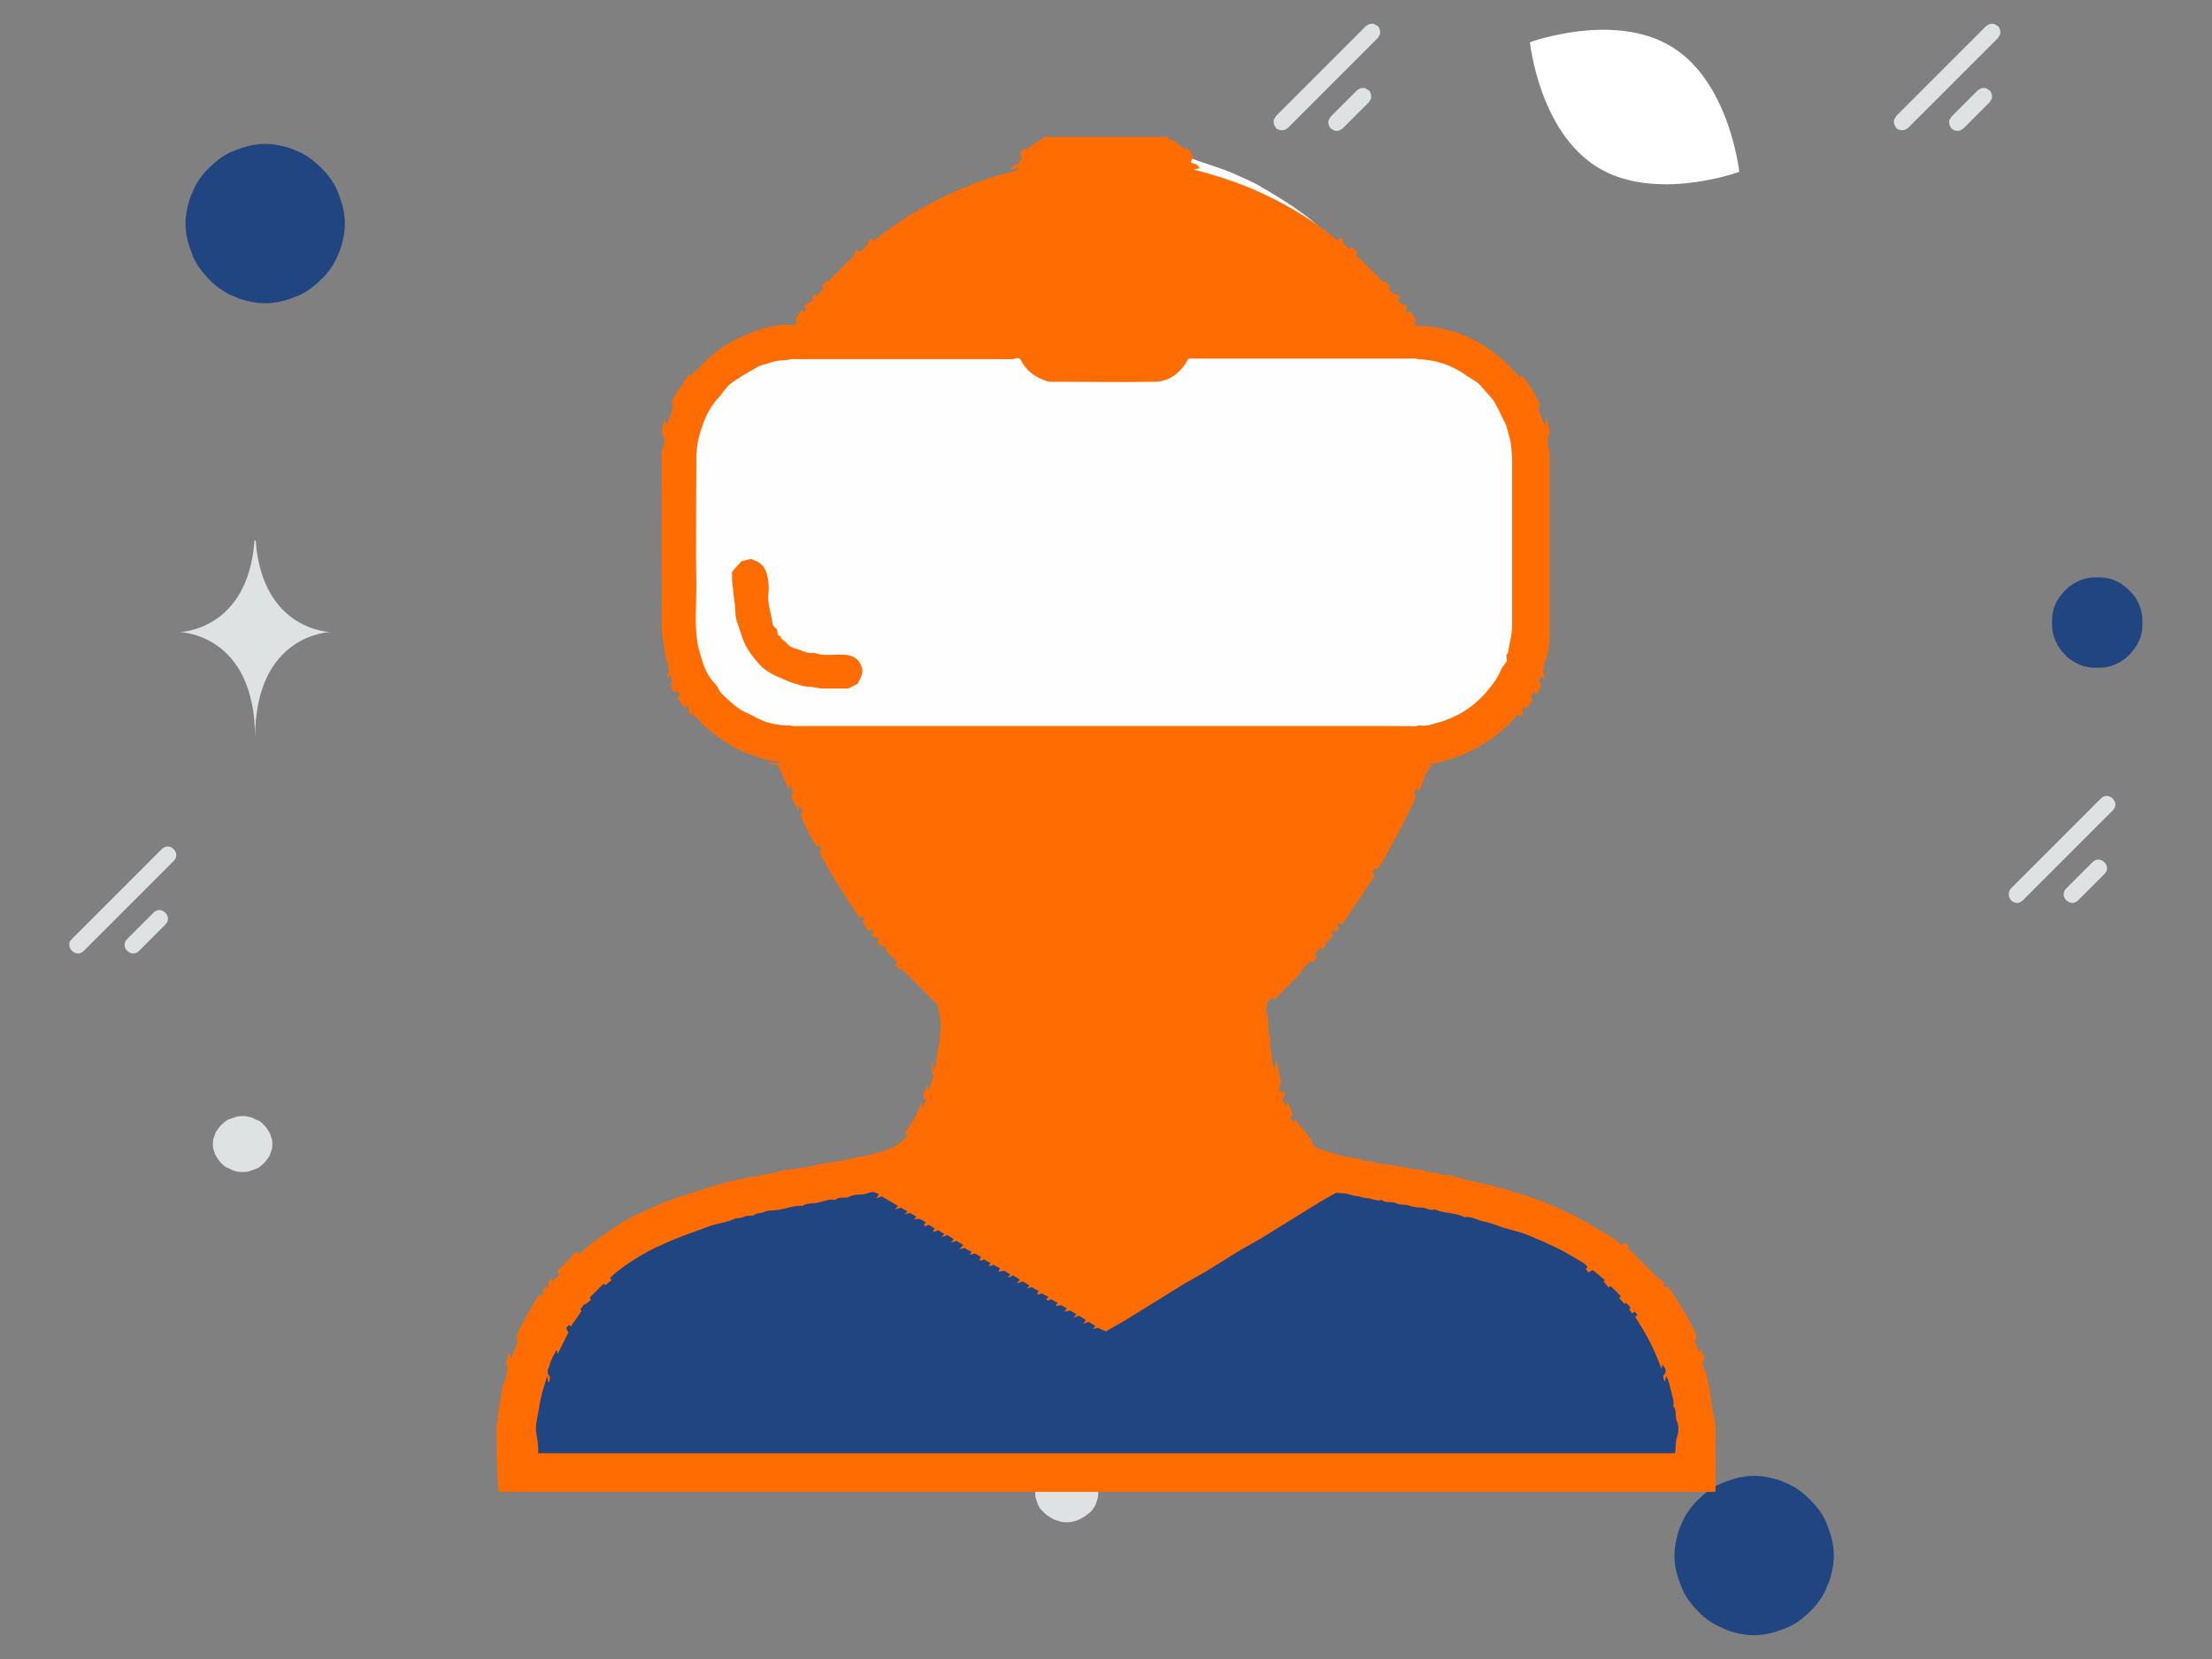 <?xml version="1.0" encoding="utf-8"?>
<!-- Generator: Adobe Illustrator 24.1.2, SVG Export Plug-In . SVG Version: 6.00 Build 0)  -->
<svg version="1.1" id="Capa_1" xmlns="http://www.w3.org/2000/svg" xmlns:xlink="http://www.w3.org/1999/xlink" x="0px" y="0px"
	 viewBox="0 0 372 279" style="enable-background:new 0 0 372 279;" xml:space="preserve">
<rect x="0" y="0" width="372" height="279" fill="#808080" stroke="none"/>
<style type="text/css">
	.st0{fill:#214580;}
	.st1{fill:#DEE2E3;}
	.st2{fill:#FFFFFF;}
	.st3{fill:#FDFDFD;}
	.st4{fill:#FE6C02;}
	.st5{fill:#FEFEFE;}
</style>
<g>
	<path class="st0" d="M54,28.2c0.6,0.6,1.2,1.3,1.7,2s0.9,1.5,1.2,2.3s0.6,1.6,0.8,2.5s0.3,1.7,0.3,2.6s-0.1,1.7-0.3,2.6
		c-0.2,0.9-0.4,1.7-0.8,2.5c-0.3,0.8-0.7,1.6-1.2,2.3s-1,1.4-1.7,2c-0.6,0.6-1.3,1.2-2,1.7s-1.5,0.9-2.3,1.2s-1.6,0.6-2.5,0.8
		S45.5,51,44.6,51s-1.7-0.1-2.6-0.3c-0.9-0.2-1.7-0.4-2.5-0.8c-0.8-0.3-1.6-0.7-2.3-1.2s-1.4-1-2-1.7c-0.6-0.6-1.2-1.3-1.7-2
		s-0.9-1.5-1.2-2.3s-0.6-1.6-0.8-2.5c-0.2-0.9-0.3-1.7-0.3-2.6s0.1-1.7,0.3-2.6c0.2-0.9,0.4-1.7,0.8-2.5c0.3-0.8,0.7-1.6,1.2-2.3
		c0.5-0.7,1-1.4,1.7-2c0.6-0.6,1.3-1.2,2-1.7s1.5-0.9,2.3-1.2c0.8-0.3,1.6-0.6,2.5-0.8c0.9-0.2,1.7-0.3,2.6-0.3s1.7,0.1,2.6,0.3
		c0.9,0.2,1.7,0.4,2.5,0.8c0.8,0.3,1.6,0.7,2.3,1.2S53.3,27.6,54,28.2z"/>
	<path class="st0" d="M347.3,110.1c-0.4-0.4-0.7-0.7-1-1.2c-0.3-0.4-0.5-0.9-0.7-1.3c-0.2-0.5-0.3-0.9-0.4-1.4s-0.1-1-0.1-1.5
		s0-1,0.1-1.5s0.2-1,0.4-1.4c0.2-0.5,0.4-0.9,0.7-1.3c0.3-0.4,0.6-0.8,1-1.2l0,0c0.4-0.4,0.7-0.7,1.2-1c0.4-0.3,0.9-0.5,1.3-0.7
		c0.5-0.2,0.9-0.3,1.4-0.4s1-0.1,1.5-0.1s1,0,1.5,0.1s1,0.2,1.4,0.4c0.5,0.2,0.9,0.4,1.3,0.7c0.4,0.3,0.8,0.6,1.2,1
		c0.4,0.4,0.7,0.7,1,1.2c0.3,0.4,0.5,0.9,0.7,1.3c0.2,0.5,0.3,0.9,0.4,1.4s0.1,1,0.1,1.5s0,1-0.1,1.5s-0.2,1-0.4,1.4
		c-0.2,0.5-0.4,0.9-0.7,1.3c-0.3,0.4-0.6,0.8-1,1.2c-0.4,0.4-0.7,0.7-1.2,1c-0.4,0.3-0.9,0.5-1.3,0.7c-0.5,0.2-0.9,0.3-1.4,0.4
		s-1,0.1-1.5,0.1s-1,0-1.5-0.1s-1-0.2-1.4-0.4c-0.5-0.2-0.9-0.4-1.3-0.7C348,110.8,347.6,110.5,347.3,110.1z"/>
	<path class="st1" d="M43,90.9h-0.2c-1.1,15.2-12.6,15.4-12.6,15.4s12.7,0.2,12.7,17.8c0-17.6,12.7-17.8,12.7-17.8
		S44.1,106.1,43,90.9z"/>
	<path class="st1" d="M12.1,157.9l15.1-15.1c0.6-0.6,1.4-0.6,2,0s0.6,1.4,0,2l-15.1,15.1c-0.6,0.6-1.4,0.6-2,0
		C11.5,159.3,11.5,158.4,12.1,157.9z"/>
	<path class="st1" d="M214.6,21.5c-0.1-0.1-0.2-0.3-0.3-0.5s-0.1-0.4-0.1-0.5s0-0.4,0.1-0.5c0.1-0.2,0.2-0.3,0.3-0.5l15.1-15.1
		c0.1-0.1,0.3-0.2,0.5-0.3c0.2-0.1,0.4-0.1,0.5-0.1c0.2,0,0.4,0,0.5,0.1c0.2,0.1,0.3,0.2,0.5,0.3s0.2,0.3,0.3,0.5s0.1,0.4,0.1,0.5
		c0,0.2,0,0.4-0.1,0.5c-0.1,0.2-0.2,0.3-0.3,0.5l-15.1,15.1c-0.1,0.1-0.3,0.2-0.5,0.3c-0.2,0.1-0.4,0.1-0.5,0.1
		c-0.2,0-0.4,0-0.5-0.1C214.8,21.8,214.7,21.7,214.6,21.5z"/>
	<path class="st1" d="M338.2,149.4l15.1-15.1c0.6-0.6,1.4-0.6,2,0l0,0c0.6,0.6,0.6,1.4,0,2l-15.1,15.1c-0.6,0.6-1.4,0.6-2,0
		C337.7,150.8,337.7,149.9,338.2,149.4z"/>
	<path class="st1" d="M318.9,21.5c-0.1-0.1-0.2-0.3-0.3-0.5c-0.1-0.2-0.1-0.4-0.1-0.5s0-0.4,0.1-0.5c0.1-0.2,0.2-0.3,0.3-0.5
		L334,4.4c0.1-0.1,0.3-0.2,0.5-0.3C334.7,4,334.9,4,335,4c0.2,0,0.4,0,0.5,0.1c0.2,0.1,0.3,0.2,0.5,0.3s0.2,0.3,0.3,0.5
		c0.1,0.2,0.1,0.4,0.1,0.5c0,0.2,0,0.4-0.1,0.5c-0.1,0.2-0.2,0.3-0.3,0.5l-15.1,15.1c-0.1,0.1-0.3,0.2-0.5,0.3
		c-0.2,0.1-0.4,0.1-0.5,0.1s-0.4,0-0.5-0.1C319.2,21.8,319,21.7,318.9,21.5z"/>
	<path class="st1" d="M21.4,157.9l4.4-4.4c0.6-0.6,1.4-0.6,2,0s0.6,1.4,0,2l-4.4,4.4c-0.6,0.6-1.4,0.6-2,0l0,0
		C20.8,159.4,20.8,158.5,21.4,157.9z"/>
	<path class="st1" d="M223.8,21.6L223.8,21.6c-0.1-0.1-0.2-0.3-0.3-0.5s-0.1-0.4-0.1-0.5c0-0.2,0-0.4,0.1-0.5
		c0.1-0.2,0.2-0.3,0.3-0.5l4.4-4.4c0.1-0.1,0.3-0.2,0.5-0.3s0.4-0.1,0.5-0.1c0.2,0,0.4,0,0.5,0.1c0.2,0.1,0.3,0.2,0.5,0.3
		s0.2,0.3,0.3,0.5s0.1,0.4,0.1,0.5c0,0.2,0,0.4-0.1,0.5c-0.1,0.2-0.2,0.3-0.3,0.5l-4.4,4.4c-0.1,0.1-0.3,0.2-0.5,0.3
		c-0.2,0.1-0.4,0.1-0.5,0.1c-0.2,0-0.4,0-0.5-0.1C224.1,21.8,224,21.7,223.8,21.6z"/>
	<path class="st1" d="M347.5,149.4l4.4-4.4c0.6-0.6,1.4-0.6,2,0s0.6,1.4,0,2l-4.4,4.4c-0.6,0.6-1.4,0.6-2,0l0,0
		C346.9,150.9,346.9,150,347.5,149.4z"/>
	<path class="st1" d="M328.2,21.6L328.2,21.6c-0.1-0.1-0.2-0.3-0.3-0.5c-0.1-0.2-0.1-0.4-0.1-0.5c0-0.2,0-0.4,0.1-0.5
		c0.1-0.2,0.2-0.3,0.3-0.5l4.4-4.4c0.1-0.1,0.3-0.2,0.5-0.3s0.4-0.1,0.5-0.1s0.4,0,0.5,0.1c0.2,0.1,0.3,0.2,0.5,0.3s0.2,0.3,0.3,0.5
		c0.1,0.2,0.1,0.4,0.1,0.5c0,0.2,0,0.4-0.1,0.5c-0.1,0.2-0.2,0.3-0.3,0.5l-4.4,4.4c-0.1,0.1-0.3,0.2-0.5,0.3
		c-0.2,0.1-0.4,0.1-0.5,0.1s-0.4,0-0.5-0.1C328.4,21.8,328.3,21.7,328.2,21.6z"/>
	<path class="st2" d="M268.6,28.1c9.7,6,23.9,0.8,23.9,0.8s-1.6-15-11.3-21c-9.7-6-23.9-0.8-23.9-0.8S258.8,22,268.6,28.1z"/>
	<path class="st1" d="M40.8,187.7c0.3,0,0.6,0,1,0.1c0.3,0.1,0.6,0.1,0.9,0.3s0.6,0.3,0.9,0.4c0.3,0.2,0.5,0.4,0.7,0.6
		c0.2,0.2,0.4,0.4,0.6,0.7c0.2,0.3,0.3,0.5,0.5,0.8c0.1,0.3,0.2,0.6,0.3,0.9c0.1,0.3,0.1,0.6,0.1,0.9c0,0.3,0,0.6-0.1,0.9
		c-0.1,0.3-0.2,0.6-0.3,0.9c-0.1,0.3-0.3,0.5-0.5,0.8s-0.4,0.5-0.6,0.7c-0.2,0.2-0.5,0.4-0.7,0.6c-0.3,0.2-0.6,0.3-0.9,0.4
		s-0.6,0.2-0.9,0.3c-0.3,0.1-0.6,0.1-1,0.1c-0.3,0-0.6,0-1-0.1c-0.3-0.1-0.6-0.1-0.9-0.3s-0.6-0.3-0.9-0.4c-0.3-0.2-0.5-0.4-0.7-0.6
		c-0.2-0.2-0.4-0.4-0.6-0.7c-0.2-0.3-0.3-0.5-0.5-0.8c-0.1-0.3-0.2-0.6-0.3-0.9c-0.1-0.3-0.1-0.6-0.1-0.9c0-0.3,0-0.6,0.1-0.9
		c0.1-0.3,0.2-0.6,0.3-0.9c0.1-0.3,0.3-0.5,0.5-0.8s0.4-0.5,0.6-0.7c0.2-0.2,0.5-0.4,0.7-0.6c0.3-0.2,0.6-0.3,0.9-0.4
		s0.6-0.2,0.9-0.3C40.1,187.7,40.5,187.7,40.8,187.7z"/>
	<path class="st0" d="M304.4,252.2c0.6,0.6,1.2,1.3,1.7,2s0.9,1.5,1.2,2.3c0.3,0.8,0.6,1.6,0.8,2.5s0.3,1.7,0.3,2.6
		s-0.1,1.7-0.3,2.6s-0.4,1.7-0.8,2.5c-0.3,0.8-0.7,1.6-1.2,2.3c-0.5,0.7-1,1.4-1.7,2c-0.6,0.6-1.3,1.2-2,1.7s-1.5,0.9-2.3,1.2
		c-0.8,0.3-1.6,0.6-2.5,0.8c-0.9,0.2-1.7,0.3-2.6,0.3s-1.7-0.1-2.6-0.3s-1.7-0.4-2.5-0.8s-1.6-0.7-2.3-1.2c-0.7-0.5-1.4-1-2-1.7
		c-0.6-0.6-1.2-1.3-1.7-2s-0.9-1.5-1.2-2.3c-0.3-0.8-0.6-1.6-0.8-2.5s-0.3-1.7-0.3-2.6s0.1-1.7,0.3-2.6s0.4-1.7,0.8-2.5
		c0.3-0.8,0.7-1.6,1.2-2.3s1-1.4,1.7-2c0.6-0.6,1.3-1.2,2-1.7s1.5-0.9,2.3-1.2s1.6-0.6,2.5-0.8s1.7-0.3,2.6-0.3s1.7,0.1,2.6,0.3
		s1.7,0.4,2.5,0.8c0.8,0.3,1.6,0.7,2.3,1.2C303.1,251,303.8,251.6,304.4,252.2z"/>
	<path class="st3" d="M229.2,45.7c0,0.1,0,0.3,0,0.6c-9.6,0-19.2,0-28.9,0c0-6.5,0-13.1,0-19.7c2.5,1,5,1.6,7.4,2.7
		c1.5,0.7,3.1,1.3,4.5,2.2c2.1,1.2,4.2,2.5,6.2,3.9c3.3,2.3,6,5.2,8.8,8C227.9,44,228.5,44.8,229.2,45.7z"/>
	<g>
		<path class="st1" d="M179.4,246c0.3,0,0.7,0,1,0.1s0.7,0.2,1,0.3s0.6,0.3,0.9,0.5c0.3,0.2,0.6,0.4,0.8,0.6
			c0.2,0.2,0.5,0.5,0.7,0.7c0.2,0.3,0.4,0.6,0.5,0.9c0.1,0.3,0.2,0.6,0.3,0.9c0.1,0.3,0.1,0.6,0.1,1c0,0.3,0,0.6-0.1,1
			c-0.1,0.3-0.2,0.6-0.3,0.9c-0.1,0.3-0.3,0.6-0.5,0.9c-0.2,0.3-0.4,0.5-0.7,0.7c-0.2,0.2-0.5,0.4-0.8,0.6s-0.6,0.3-0.9,0.5
			c-0.3,0.1-0.7,0.2-1,0.3c-0.3,0.1-0.7,0.1-1,0.1s-0.7,0-1-0.1c-0.3-0.1-0.7-0.2-1-0.3s-0.6-0.3-0.9-0.5s-0.6-0.4-0.8-0.6
			c-0.2-0.2-0.5-0.5-0.7-0.7c-0.2-0.3-0.4-0.6-0.5-0.9c-0.1-0.3-0.2-0.6-0.3-0.9c-0.1-0.3-0.1-0.6-0.1-1c0-0.3,0-0.6,0.1-1
			c0.1-0.3,0.2-0.6,0.3-0.9c0.1-0.3,0.3-0.6,0.5-0.9c0.2-0.3,0.4-0.5,0.7-0.7c0.2-0.2,0.5-0.4,0.8-0.6c0.3-0.2,0.6-0.3,0.9-0.5
			c0.3-0.1,0.7-0.2,1-0.3S179,246,179.4,246z"/>
		<path class="st4" d="M83.5,239.3c0.1-0.1,0.3-0.3,0.3-0.4c-0.2-1.3,0.2-2.5,0.4-3.7c0.2-1.1,0.2-2.4,0.9-3.4
			c-0.2-0.8,0.7-1.6,0-2.4c0.1-0.6,0.3-1.2,0.4-1.8c0.1,0,0.1,0,0.2,0c0,0.3,0.1,0.6,0.2,1c0.4-1.1,0.8-2,1.2-3
			c-0.1-0.4-0.5-0.7-0.1-1.3c1.1-2.2,2.3-4.5,3.7-6.6c0.1,0.1,0.2,0.2,0.4,0.3c0.1-0.2,0.2-0.3,0.3-0.6c0,0-0.1-0.1-0.2-0.4
			c0.2-0.2,0.3-0.4,0.5-0.6c0.1,0.1,0.2,0.2,0.4,0.4c0.1-0.2,0.1-0.4,0.2-0.7c0.1,0.1,0-0.1-0.2-0.3c0.2-0.2,0.3-0.4,0.5-0.7
			c0.1,0.1,0.2,0.2,0.4,0.3c0.4-0.4,0.7-0.7,1.1-1.1c-0.1-0.1-0.2-0.3-0.3-0.4c0-0.1,0-0.2,0.1-0.3c1-1,2-2,3-3.1
			c0.2,0.1,0.4,0.3,0.5,0.4c2.4-2.2,5.1-4,7.9-5.7c1.7-1,3.5-1.7,5.3-2.5c1.2-0.6,2.4-1,3.7-1.4c1.2-0.4,2.4-0.8,3.6-1.2
			c1.6-0.5,3.2-1,4.8-1.4c1.2-0.3,2.6-0.5,3.8-0.8c1.8-0.4,3.7-0.5,5.5-1.2c0.9,0.2,1.8-0.3,2.7-0.3c0.6,0,1.2-0.1,1.8-0.3
			c2.1-0.6,4.2-0.6,6.3-1.2c1.1-0.3,2.4-0.4,3.5-0.7c2.4-0.6,4.8-1.2,6.3-3.3c-0.1-0.1-0.2-0.2-0.4-0.4c1.1-1.6,2.2-3.2,2.8-5.3
			c0.1,0.5,0.1,0.8,0.2,1.1h0.1c0-0.2,0.1-0.4,0.1-0.6c0.1-0.2,0.2-0.3,0.3-0.6c-0.9-0.8,0-1.7,0.2-2.6c0.1,0.3,0.1,0.6,0.2,0.9
			c0.5-0.6,0.4-1.4,0.8-2.1c0.1-0.2,0-0.7-0.1-1c-0.2-0.6-0.2-0.6,0-2c0.1,0.8,0.1,1.2,0.2,1.8c0.6-1.3,0.5-2.6,0.8-3.8
			s0.3-2.4,0.4-3.7c0.1-1.2-0.4-2.4-0.5-3.6c-2-2-4-4-6.1-6.1c0,0-0.1,0.1-0.2,0.2c-0.3-0.3-0.6-0.5-0.9-0.8
			c0.1-0.2,0.3-0.4,0.4-0.6c-0.4-0.3-0.7-0.7-1.1-1c0,0-0.1,0.1,0,0c-0.3-0.3-0.6-0.6-0.9-0.9c0,0,0.1-0.1,0.2-0.3
			c-0.1-0.1-0.3-0.3-0.5-0.5c-0.1,0.1-0.2,0.2-0.3,0.3c-0.3-0.3-0.5-0.5-0.8-0.8c0.1-0.2,0.2-0.4,0.3-0.6c-0.1-0.1-0.3-0.3-0.4-0.4
			c-0.1,0.1-0.2,0.2-0.2,0.2c-0.2-0.1-0.5-0.3-0.7-0.4c0.2-0.2,0.3-0.4,0.4-0.6c-0.1-0.1-0.3-0.3-0.4-0.4c-0.1,0.1-0.2,0.2-0.4,0.3
			c-0.4-0.5-0.7-1.1-1.1-1.6c0.1-0.2,0.2-0.3,0.4-0.5c-0.1-0.1-0.3-0.3-0.4-0.4c-0.1,0.1-0.2,0.2-0.4,0.3c-2.5-3.6-4.8-7.3-6.8-11.1
			c0.1-0.2,0.3-0.4,0.4-0.6c-0.2-0.2-0.3-0.4-0.5-0.6c-0.1,0.1-0.2,0.2-0.3,0.3c-1.2-1.7-2-3.5-2.8-5.4c0.1-0.2,0.2-0.3,0.4-0.5
			c-0.2-0.3-0.3-0.7-0.5-1c-0.1,0.2-0.2,0.4-0.3,0.8c-0.2-1.2-1.6-1.9-0.8-3.3c-0.2-0.3-0.3-0.6-0.5-1c-0.1,0.2-0.2,0.4-0.3,0.7
			c-0.6-1.4-1.2-2.8-1.8-4.1c-0.6,0-1.1-0.1-1.6-0.1c0-0.1,0-0.1,0-0.2c0.6,0,1.2,0,1.9,0c-0.1-0.2-0.1-0.3-0.1-0.3
			c-1.8,0.1-3.4-0.7-5-1.2c-2.1-0.7-3.9-1.9-5.7-3.2c-1.5-1-2.6-2.4-3.9-3.6c-0.1,0.1-0.2,0.2-0.3,0.3c-0.1-0.2-0.2-0.5-0.2-0.7
			c-0.1,0.1-0.2,0.1-0.3,0.2c0.1-0.2,0.2-0.4,0.3-0.6c-0.1-0.2-0.3-0.3-0.4-0.5c-0.1,0.1-0.2,0.2-0.4,0.3c-0.4-0.5-0.7-1-1.1-1.6
			c0.1-0.1,0.2-0.4,0.4-0.6c-0.2-0.2-0.3-0.4-0.5-0.6c-0.1,0.1-0.2,0.2-0.3,0.3c-0.8-0.2-0.4-1.2-0.9-1.5c0.2-0.2,0.3-0.4,0.4-0.6
			c-0.2-0.3-0.3-0.6-0.5-1c-0.1,0.2-0.2,0.4-0.2,0.6c-0.2-0.6-0.2-0.6,0.1-1c-0.1-0.6-0.1-1.2-0.3-1.7c-0.4-0.9-0.4-1.9-0.6-2.9
			c-0.6-3.3-0.2-6.6-0.3-9.9c-0.1-6.9,0-13.8,0-20.8c0-0.9-0.2-1.8,0.3-2.7c0.2-0.4,0.2-1.2,0-1.5c-0.6-1.1,0-1.9,0.2-3.2
			c0.1,0.6,0.2,0.9,0.3,1.3c0.4-1,0.7-1.9,1.1-3.1c-0.1-0.3-0.4-0.7,0-1.4c0.8-1.5,1.8-2.8,2.7-4.2c0.1,0.1,0.2,0.2,0.3,0.3
			c0.8-0.8,1.6-1.6,2.4-2.4c2.6-2.7,5.9-4.3,9.3-5.4c1.8-0.6,3.8-1,5.7-0.7c0.2-0.2,0.4-0.4,0.5-0.5c-0.1-0.1-0.2-0.2-0.4-0.4
			c0.3-0.5,0.7-1.1,1-1.5c0.1-0.1,0.2-0.1,0.2-0.1c0.1,0.1,0.2,0.1,0.3,0.3c0.1-0.2,0.2-0.4,0.3-0.6c0,0-0.1-0.2-0.3-0.3
			c0.2-0.2,0.4-0.5,0.5-0.7c0.1,0.1,0.2,0.2,0.2,0.2c0.3-0.2,0.6-0.5,0.9-0.7c0,0-0.1-0.1-0.3-0.3c0.2-0.2,0.4-0.5,0.5-0.7
			c0.1,0.1,0.2,0.2,0.4,0.3c0.3-0.3,0.7-0.7,1.1-1.1c-0.1-0.1-0.2-0.3-0.3-0.5c0.3-0.3,0.6-0.6,0.8-0.9c0.1,0.1,0.2,0.2,0.2,0.2
			c1.5-1.5,3-3,4.6-4.6c0,0-0.1-0.1-0.2-0.2c0.1-0.2,0.3-0.4,0.5-0.6c0.2,0.2,0.4,0.3,0.6,0.3c0.5-0.5,0.9-0.9,1.4-1.4
			c0,0-0.1-0.1-0.2-0.1c0.1-0.2,0.3-0.4,0.5-0.7c0.3,0.2,0.4,0.3,0.5,0.4c7.2-5.7,15.3-9.7,24.3-11.9c0-0.1,0-0.2,0-0.4
			c-0.4,0.1-0.8,0.2-1.3,0.3c0.4-0.4,0.6-0.7,0.8-1c0.1,0.1,0.2,0.2,0.4,0.3c0.3-0.4,0.5-0.9,0.8-1.3c-0.1-0.3-0.3-0.5-0.4-0.8
			c0.3-0.3,0.6-0.5,0.9-0.8c0,0,0.1,0.1,0.3,0.3c0.8-1,2.1-1.4,3-2.2c6.9,0,13.7,0,20.6,0c0.2,0.6,0.9,0.5,1.3,0.8
			c0.5,0.5,1.2,0.9,1.7,1.3c0.1-0.1,0.2-0.2,0.3-0.3c0.4,0.5,0.8,1,1.1,1.6c-0.2,0.3-0.3,0.5-0.5,0.9c0.2,0.1,0.5,0.2,0.8,0.3
			c-0.1,0.1,0.1,0,0.1-0.1c0.2,0.3,0.5,0.5,0.7,0.8c-0.2,0-0.5,0.1-1.1,0.2c4.6,1.2,8.8,2.6,12.8,4.6c4.1,2,7.9,4.4,11.4,7.3
			c0.2-0.1,0.3-0.2,0.7-0.5c0.1,0.3,0.2,0.5,0.3,0.8c0.1-0.1,0,0-0.1,0.1c0.4,0.4,0.8,0.7,1.1,1.1c0.1-0.1,0.2-0.2,0.4-0.4
			c0.3,0.3,0.7,0.6,1,0.9c-0.1,0.1-0.2,0.2-0.3,0.4c1.5,1.5,3,3,4.6,4.6c0.1-0.1,0.2-0.1,0.2-0.1c0.3,0.2,0.6,0.5,1,0.8
			c-0.1,0.1-0.2,0.3-0.3,0.5c0.3,0.3,0.7,0.6,1.2,1c-0.1,0,0.1,0,0.2-0.1c0.2,0.2,0.4,0.3,0.6,0.5c-0.2,0.2-0.3,0.4-0.4,0.6
			c0.2,0.2,0.5,0.4,0.8,0.7c0,0,0.1-0.1,0.2-0.2c0.2,0.1,0.4,0.3,0.6,0.5c-0.2,0.3-0.3,0.4-0.4,0.6c0.1,0.1,0.2,0.3,0.4,0.4
			c0.1-0.1,0.2-0.2,0.4-0.3c0.4,0.5,0.7,1,1.1,1.6c-0.1,0.1-0.2,0.3-0.4,0.5c0.1,0.1,0.3,0.3,0.4,0.4c7.2,0.1,12.8,3.3,17.4,8.7
			c0.1-0.1,0.2-0.2,0.4-0.4c0.6,0.9,1.2,1.7,1.7,2.5c0.4,0.6,0.7,1.3,1.1,1.9c0.4,0.5,0,0.8-0.1,1.2c0.4,1,0.7,2,1.1,3
			c0.1-0.4,0.1-0.7,0.3-1.4c0.2,1.3,0.9,2.2,0.2,3.2c0.1,0.7-0.2,1.3,0.2,2c0.1,0.2,0.1,0.6,0.1,0.9c0,10.1,0,20.3,0,30.4
			c0,1.5-0.2,3.1-0.8,4.6c-0.2,0.4-0.2,1-0.3,1.6c0.1,0.2,0.2,0.6,0.3,1.1c-0.1,0-0.2,0.1-0.2,0.1c-0.1-0.2-0.2-0.4-0.3-0.6
			c-0.2,0.4-0.4,0.7-0.5,1c0.1,0.2,0.3,0.4,0.4,0.7c-0.3,0.5-0.5,1-0.8,1.5c-0.2-0.1-0.3-0.2-0.5-0.4c-0.1,0.2-0.3,0.4-0.5,0.6
			c0.1,0.2,0.2,0.4,0.4,0.6c-0.4,0.5-0.7,1.1-1.1,1.6c-0.1-0.1-0.2-0.2-0.4-0.3c-0.1,0.2-0.2,0.3-0.4,0.5c0.1,0.1,0.2,0.3,0.3,0.5
			c-0.2,0.2-0.4,0.4-0.5,0.6c-0.1-0.1-0.2-0.2-0.4-0.4c-4,4.7-9.2,7.5-15.3,8.5c0.3,0,0.5,0.1,0.9,0.1c-1.4,1.1-1.4,2.9-2.3,4.4
			c-0.1-0.2-0.2-0.4-0.3-0.7c-0.2,0.4-0.4,0.7-0.5,1c0.1,0.2,0.3,0.4,0.3,0.5c0,0.8-5.3,10.7-6.5,12.4c-0.1-0.1-0.2-0.2-0.3-0.3
			c-0.2,0.2-0.4,0.3-0.6,0.5c0.2,0.3,0.3,0.5,0.5,0.8c-1.8,2.7-3.6,5.4-5.5,8.2c-0.2-0.1-0.3-0.2-0.5-0.4c-0.1,0.2-0.2,0.4-0.3,0.6
			c0,0,0.1,0.1,0.3,0.3c-0.2,0.2-0.3,0.5-0.5,0.7c-0.1-0.1-0.2-0.2-0.4-0.3c-0.2,0.2-0.3,0.3-0.5,0.5c0.1,0.1,0.2,0.2,0.4,0.4
			c-0.2,0.2-0.3,0.5-0.5,0.7c-0.1-0.1-0.2-0.2-0.1-0.1c-0.3,0.3-0.5,0.5-0.8,0.8c-0.1-0.1,0,0,0.2,0.2c-0.2,0.2-0.3,0.5-0.5,0.7
			c-0.1-0.1-0.3-0.2-0.3-0.3c-0.4,0.4-0.8,0.7-1.1,1.1c0.1,0.1,0.2,0.3,0.4,0.4c-0.1,0.2-0.3,0.4-0.4,0.6c-0.1,0.2-0.2,0.3-0.4,0.5
			c-0.2-0.2-0.2-0.2-0.3-0.3c-0.6,0.6-1.2,1.2-1.7,1.7c0,0,0.1,0.2,0.2,0.2c-1.5,1.5-3,3-4.5,4.5c-0.1,0-0.2-0.2-0.3-0.3
			c-0.4,0.3-0.8,0.7-1.1,1c0.4,0.6-0.4,1.2,0,1.7c0.5,0.6,0.1,1.3,0.3,2c0.1,0.6-0.1,1.2,0.2,1.8c0.3,0.5,0,1.3,0.1,1.9
			c0.2,0.6,0.3,1.3,0.3,1.9c0,0.6,0.3,1.1,0.5,2c0.1-0.7,0.1-1.1,0.2-1.7c0.5,1.2,0.4,2.3,0.8,3.3c0.1,0.3-0.1,0.7-0.2,1
			c0,0.2-0.1,0.5-0.1,0.7c0.2,0.2,0.3,0.3,0.5,0.5c0.1-0.1,0.2-0.2,0.3-0.3c0.5,0.5-0.1,0.9-0.2,1.4c0.2,0.4,0.4,0.8,0.6,1.2
			c0.1-0.3,0.2-0.4,0.3-0.8c0.3,0.7,0.5,1.4,0.8,2.1c-0.1,0.2-0.3,0.4-0.4,0.6c0.2,0.3,0.3,0.4,0.5,0.6c0.2-0.2,0.2-0.2,0.3-0.3
			c1,1.2,2,2.4,3,3.7c0,0-0.1,0.1-0.2,0.2c0.6,1,1.6,1.1,2.5,1.4c1.8,0.6,3.7,1.1,5.6,1.3c0.8,0.6,1.7,0.2,2.6,0.6
			c0.8,0.4,1.8,0.2,2.7,0.4c1.8,0.4,3.6,0.7,5.5,0.9c0.7,0.7,1.6,0.1,2.5,0.6c0.7,0.4,1.7,0.1,2.5,0.4c2,0.7,4,1,6,1.5
			c2.4,0.6,4.7,1.3,7.1,2.1c2.5,0.9,5,2,7.4,3.2c2,1,3.9,2.2,5.8,3.3c0.7,0.4,1.3,1,1.9,1.5c0.2-0.1,0.3-0.2,0.6-0.4
			c0.2,0.2,0.4,0.3,0.6,0.5c-0.1,0.1-0.2,0.2-0.2,0.3c1.7,1.7,3.5,3.5,5.2,5.2l0.1-0.1c0.3,0.3,0.5,0.5,0.9,0.9
			c0-0.1-0.1,0.1-0.2,0.4c0.1,0.1,0.3,0.2,0.6,0.3c0,0,0.1-0.1,0.2-0.2c1.7,2.5,3.3,5,4.6,7.8c0.3,0.6,0.2,0.9-0.1,1.4
			c0.3,0.6,0.5,1.3,0.8,2.1c0.1-0.3,0.2-0.5,0.3-0.7c0.1,0.7,1,1.3,0.2,2.1c-0.1,0.1,0,0.4,0.1,0.6c0.6,1.5,1,3.1,1.2,4.7
			c0.2,1.4,0.4,2.9,0.7,4.3c0.4,2,0.2,4,0.2,6.1c0.1,2,0,4.1,0,6.2c-68.2,0-136.4,0-204.6,0C83.5,247.1,83.5,243.2,83.5,239.3z"/>
		<path class="st5" d="M171.6,60.4c0.9,1.9,2.5,3.1,4.5,3.7c0.3,0.1,0.6,0.1,0.9,0.1c5.7,0,11.4,0.1,17.1,0c2.1,0,3.8-1,5.1-2.8
			c0.2-0.3,0.4-0.7,0.6-1c0.4-0.2,0.8-0.1,1.2-0.1c12.1,0,24.2,0,36.2,0c0.4,0,0.8-0.1,1.2,0.1c3.1,0.1,5.8,1,8.3,2.8
			c0.9,0.6,1.9,1.1,2.5,1.9c0.8,1,1.8,1.8,2.4,3c0.5,0.9,0.9,1.9,1.4,2.8c0.5,0.9,0.6,1.9,0.9,2.8c0.3,1.1,0.3,2.2,0.4,3.3
			c0,9.4,0,18.8,0,28.2c0,1.6-0.5,3.1-0.7,4.6c-0.5,0.4-0.1,1-0.2,1.4c-0.4,0.6-0.8,1-1,1.5c-0.6,1.5-1.6,2.7-2.7,4
			c-1.4,1.5-2.9,2.7-4.7,3.6c-1.2,0.6-2.5,1.1-3.8,1.4c-0.4,0.1-0.9,0.3-1.3,0.3c-0.5,0.1-0.9,0-1.4,0c-0.5,0.3-1.1,0.1-1.7,0.1
			c-34.1,0-68.1,0-102.2,0c-0.6,0-1.2,0.1-1.7-0.1c-1.9,0-3.8-0.3-5.5-1.2c-1-0.6-2.2-1-3.1-1.6c-1-0.7-1.9-1.6-2.8-2.4
			c-0.3-0.3-0.5-0.6-0.7-1c-0.2-0.5-0.6-0.8-0.9-1.2c-0.8-0.9-1.3-2-1.7-3.1c-0.3-1.1-0.7-2.2-0.9-3.3c-0.5-3.1-0.2-6.3-0.2-9.4
			c-0.1-7.2,0-14.5,0-21.7c0-2,0.4-3.9,1.1-5.7c0.6-1.7,1.5-3.4,2.8-4.7c0.4-0.4,0.7-1,1.1-1.4c0.8-1,1.9-1.5,2.9-2.2
			c0.8-0.5,1.6-0.9,2.4-1.4c0.8-0.4,1.6-0.5,2.4-0.8c0.9-0.3,1.9-0.3,2.9-0.4c0.4-0.2,0.8-0.1,1.2-0.1c12.2,0,24.4,0,36.5,0
			C170.8,60.2,171.3,60.1,171.6,60.4z"/>
		<path class="st0" d="M161.3,210.1c0.4-0.1,0.7-0.2,1-0.2c0.3,0.2,0.6,0.4,1.1,0.6c-0.1,0.2-0.2,0.3-0.4,0.5c0.4-0.1,0.6-0.1,1-0.2
			c0.2,0.1,0.6,0.4,1,0.6c-0.1,0.2-0.2,0.3-0.3,0.4c0.1,0.1,0.1,0.2,0.2,0.2c0.2,0,0.4-0.1,0.6-0.2c0.3,0.2,0.6,0.4,1.1,0.6
			c-0.1,0.1-0.2,0.3-0.3,0.4c0.1,0.1,0.2,0.1,0.3,0.1s0.3-0.1,0.5-0.2c0.3,0.2,0.7,0.4,1.1,0.6c-0.1,0.2-0.2,0.3-0.3,0.6
			c0.3-0.1,0.6-0.1,1-0.2c0.2,0.1,0.6,0.4,1,0.6c-0.1,0.2-0.2,0.3-0.5,0.6c0.5-0.2,0.8-0.3,1-0.4c0.3,0.2,0.7,0.4,1.1,0.7
			c-0.1,0.2-0.2,0.3-0.5,0.6c0.5-0.1,0.7-0.2,1-0.3c0.3,0.2,0.7,0.4,1.1,0.7c-0.1,0.2-0.2,0.3-0.5,0.5c0.4-0.1,0.7-0.2,1-0.2
			c0.3,0.2,0.6,0.4,1.1,0.6c-0.1,0.2-0.2,0.3-0.3,0.4c0.1,0.1,0.1,0.2,0.2,0.2c0.2,0,0.4-0.1,0.6-0.2c0.3,0.2,0.7,0.4,1.1,0.6
			c-0.1,0.1-0.2,0.3-0.3,0.4c0,0.1,0.1,0.2,0.2,0.2c0.2,0,0.4-0.1,0.6-0.2c0.3,0.2,0.6,0.4,1.1,0.6c-0.1,0.1-0.2,0.2-0.4,0.5
			c0.3,0,0.5,0,1-0.1c0.1,0.1,0.5,0.3,0.9,0.5c-0.1,0.2-0.2,0.3-0.4,0.6c0.3-0.1,0.6-0.1,1-0.2c0.2,0.1,0.6,0.4,1,0.6
			c-0.1,0.2-0.2,0.3-0.5,0.6c0.5-0.2,0.8-0.3,1-0.3c0.3,0.2,0.7,0.4,1.1,0.7c-0.1,0.2-0.2,0.3-0.5,0.6c0.5-0.1,0.7-0.2,1-0.3
			c0.3,0.2,0.7,0.4,1.1,0.7c-0.1,0.2-0.2,0.3-0.5,0.5c0.4-0.1,0.7-0.1,1-0.2c0.3,0.2,0.8,0.4,1.3,0.6c1.1-0.6,2.2-1.3,3.3-1.9
			c1.3-0.8,2.6-1.6,3.9-2.4c1.9-1.2,3.9-2.4,5.8-3.6c1.2-0.7,2.5-1.4,3.7-2.1c1.9-1.2,3.9-2.4,5.8-3.6c1.2-0.7,2.5-1.4,3.7-2.1
			c1.9-1.2,3.9-2.4,5.8-3.6c1.3-0.8,2.6-1.6,3.9-2.4c0.9-0.5,1.7-1,2.8-1.6c0.6,0.1,1.5,0,2.3,0.3c0.5,0.2,1,0.2,1.5,0.3
			c0.4,0.1,0.9,0.3,1.3,0.3c0.9,0,1.7,0.6,2.6,0.3c0.7,0.7,1.6,0.1,2.5,0.6c0.6,0.3,1.5,0.1,2.2,0.4c0.6,0.2,1.4,0.3,2.1,0.3
			c0.7,0,1.3,0.6,2.1,0.3c1.6,0.7,3.4,0.5,5,1.3c1.3-0.2,2.3,0.6,3.5,0.8s2.3,0.8,3.5,1.1c1.1,0.3,2.3,0.6,3.4,1
			c1.7,0.7,3.3,1.4,5,2.2c1.6,0.8,3.1,1.7,4.6,2.6c0.3,0.2,0.5,0.5,0.7,0.7c-0.1,0.1-0.2,0.2-0.3,0.3c0.1,0.2,0.3,0.4,0.5,0.6
			c0.3-0.2,0.4-0.3,0.7-0.4c0.6,0.5,1.3,1.1,2,1.7c-0.1,0.1-0.2,0.2-0.2,0.2c0.2,0.3,0.5,0.6,0.8,1c0.1-0.1,0.3-0.1,0.4-0.2
			c0.6,0.6,1.1,1.1,1.7,1.7c0,0-0.1,0.1-0.3,0.3c0.3,0.3,0.6,0.7,0.9,1c0.1-0.1,0.2-0.2,0.2-0.2c0.3,0.2,0.6,0.5,0.8,0.8
			c0,0-0.1,0.1-0.2,0.3c0.2,0.2,0.3,0.5,0.5,0.7c0.1-0.1,0.2-0.2,0.4-0.3c0.2,0.2,0.3,0.3,0.5,0.5c-0.1,0.1-0.2,0.2-0.4,0.4
			c1.8,2.7,3.3,5.5,4.4,8.7c0.1-0.2,0.1-0.4,0.2-0.7c0.2,0.3,0.4,0.5,0.5,0.8s0,0.7-0.3,1c-0.2,0.2,0,0.7,0.2,1.1
			c0-0.2,0.1-0.3,0.1-0.5c0-0.1,0.1-0.3,0.1-0.5c0.5,0.8,0.6,1.7,0.8,2.4c0.2,0.9,0.6,1.8,0.4,2.7c0.7,0.7,0.2,1.6,0.6,2.5
			c0.4,0.8,0.3,2,0,2.8c-0.3,0.9-0.1,1.7-0.3,2.6c-63.7,0-127.4,0-191.2,0c0.1-1.1-0.1-2.2-0.3-3.3c-0.2-1.1,0.1-2.3,0.3-3.4
			c0.2-1,0.3-2.1,0.6-3.1c0.2-1.1,0.7-2.1,0.9-3.2c0.1,0.3,0.1,0.6,0.2,1c0.1,0,0.1,0,0.2,0c0-0.3,0.2-0.9,0-1c-0.7-0.7,0-1.4,0.1-2
			c0.2-0.8,0.7-1.6,1.1-2.4c0.1,0.2,0.1,0.4,0.2,0.7c0.6-1.2,1.2-2.4,1.8-3.6c-0.1-0.2-0.2-0.4-0.4-0.7c0.2-0.2,0.3-0.4,0.5-0.6
			c0.1,0.1,0.2,0.2,0.3,0.3c0.6-0.9,1.2-1.7,1.8-2.6c-0.1-0.1-0.2-0.3-0.2-0.3c0.2-0.3,0.5-0.6,0.7-0.9l0.1,0.1
			c0.3-0.2,0.6-0.5,1-0.8c-0.1-0.1-0.2-0.3-0.2-0.4c0.7-0.7,1.5-1.5,2.3-2.3c0,0,0.1,0.1,0.4,0.2c0.3-0.3,0.6-0.6,1-0.8
			c-0.1-0.1-0.2-0.2-0.3-0.3c0-0.1,0.1-0.2,0.1-0.2c1.4-1.3,2.9-2.3,4.5-3.3c1.3-0.8,2.6-1.5,4-2.1c1.5-0.7,3-1.3,4.6-1.9
			c1.2-0.4,2.4-0.9,3.6-1.3c1.4-0.5,2.8-0.6,4.1-1.2c0.5-0.2,1.2-0.1,1.7-0.4c0.6-0.3,1.4,0,1.7-0.3c0.5-0.4,1.2-0.2,1.7-0.5
			s1.4-0.2,2.1-0.3c1.5-0.2,2.8-0.8,4.3-0.7c0.8-0.6,1.8-0.3,2.8-0.6c0.8-0.2,1.8-0.6,2.7-0.4c0.7-0.7,1.6-0.1,2.5-0.6
			c0.7-0.4,1.7-0.2,2.5-0.4c0.5-0.1,0.9-0.4,1.5-0.3c0.3,0.1,0.5,0.2,0.8,0.3c-0.1,0.2-0.2,0.4-0.4,0.7c0.4-0.1,0.6-0.2,0.9-0.3
			c0.8,0.5,1.7,1,2.7,1.6c-0.1,0.2-0.2,0.3-0.5,0.6c0.4-0.1,0.7-0.2,1-0.3c0.3,0.2,0.7,0.4,1.1,0.6c-0.1,0.2-0.2,0.3-0.5,0.5
			c0.4-0.1,0.6-0.1,1-0.2c0.2,0.1,0.6,0.4,1,0.6c-0.1,0.2-0.2,0.3-0.4,0.5c0.4-0.1,0.6-0.1,1-0.1c0.2,0.1,0.6,0.3,1,0.6
			c-0.1,0.1-0.2,0.3-0.3,0.4c0,0.1,0.1,0.2,0.1,0.2c0.2,0,0.4-0.1,0.7-0.2c0.3,0.1,0.6,0.4,1,0.6c-0.1,0.2-0.2,0.3-0.3,0.6
			c0.3-0.1,0.5-0.1,0.9-0.3c0.2,0.1,0.6,0.4,1,0.6c-0.1,0.2-0.2,0.3-0.5,0.6c0.5-0.2,0.8-0.3,1-0.4c0.3,0.2,0.7,0.4,1.1,0.7
			c-0.1,0.1-0.2,0.3-0.5,0.6c0.5-0.2,0.7-0.2,1-0.3c0.3,0.2,0.7,0.4,1.1,0.7C161.7,209.7,161.6,209.8,161.3,210.1z"/>
		<path class="st4" d="M123.1,96.2c0.5-0.6,1.1-1.3,1.6-1.8c0.7-0.2,1.1-0.3,1.7-0.4c0.1,0.1,0.3,0.2,0.6,0.3c1.6,0.6,2,2,2.2,3.4
			c0.1,0.8,0.1,1.6,0,2.4c-0.1,1.6,0.5,3.1,0.7,4.6c0,0.4,0.3,0.8,0.6,1c0.5,0.3-0.1,1.2,0.8,1.3c0,0.6,0.7,0.7,0.9,1.1
			c0.4,0.5,1.1,0.9,1.7,1c1,0.3,1.9,0.9,3.1,0.7c1.6,0.6,3.2,0.2,4.8,0.3c1.8,0.1,2.7,0.7,3.2,2.3c0.1,0.3,0,0.8-0.1,1.2
			c-0.2,0.5-0.4,0.9-0.7,1.4c-0.5,0.3-1,0.5-1.6,0.8c-1.3,0-2.7,0-4.1,0c-0.8,0-1.6-0.3-2.4-0.3c-0.8,0-1.6-0.3-2.3-0.5
			s-1.4-0.5-2.1-0.8c-0.7-0.3-1.4-0.6-2.1-1c-1.5-0.8-2.5-2.1-3.5-3.5c-1.1-1.5-1.5-3.3-2.1-5c-0.4-0.9-0.3-2-0.4-3
			c-0.1-0.9-0.3-1.8-0.3-2.7C123.1,98.2,123.1,97.3,123.1,96.2z"/>
	</g>
</g>
</svg>
